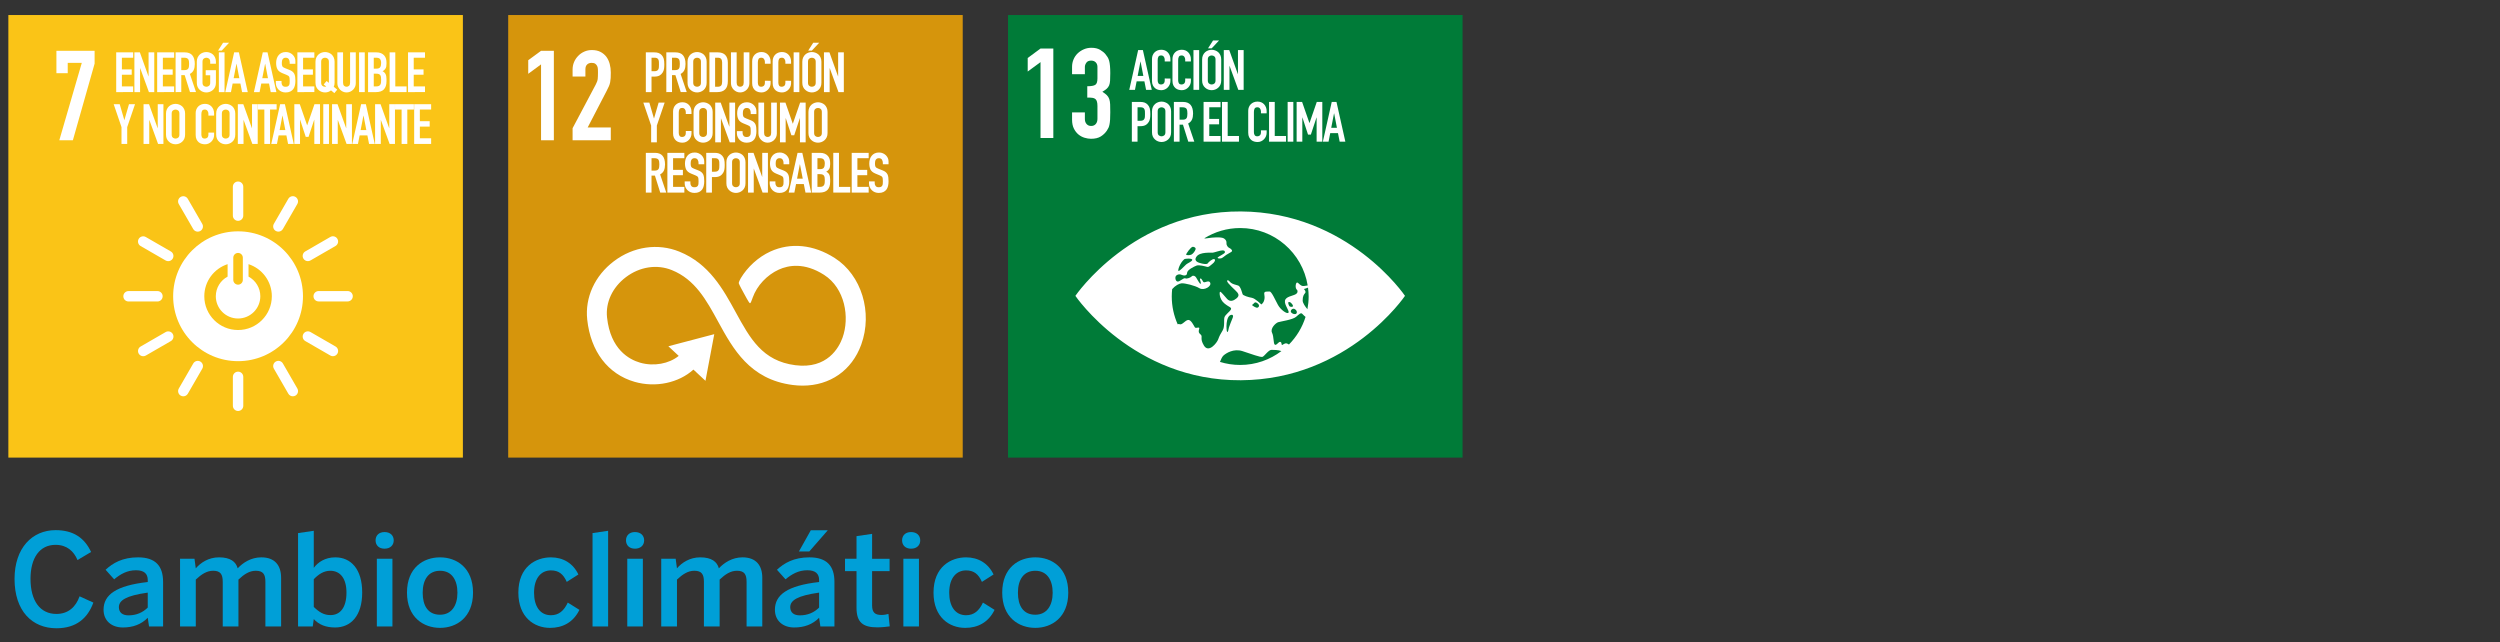 <?xml version="1.0" encoding="utf-8"?>
<!-- Generator: Adobe Illustrator 27.9.3, SVG Export Plug-In . SVG Version: 9.03 Build 53313)  -->
<svg version="1.1" id="Capa_1" xmlns="http://www.w3.org/2000/svg" xmlns:xlink="http://www.w3.org/1999/xlink" x="0px" y="0px"
	 width="358px" height="92px" viewBox="0 0 358 92" enable-background="new 0 0 358 92" xml:space="preserve">
<rect x="0" y="0" width="358" height="92" fill="#333333" stroke="none"/>
<g id="Capa_1_00000156580221293730255440000000287336871546060175_">
	<g>
		<g>
			<path fill="#009FD7" d="M2.082,82.904c0-4.445,2.544-6.987,5.874-6.987c2.56,0,4.151,1.115,5.086,3.127L11.1,80.198
				c-0.53-1.262-1.518-2.177-3.145-2.177c-2.306,0-3.586,1.903-3.586,4.866c0,3.129,1.353,5.03,3.713,5.03
				c1.683,0,2.782-1.006,3.312-2.524l1.974,0.897c-0.804,2.232-2.451,3.677-5.286,3.677C4.588,89.967,2.082,87.478,2.082,82.904z"/>
			<path fill="#009FD7" d="M14.829,87.314c0-2.141,1.792-3.457,6.328-3.969v-0.294c0-0.897-0.53-1.391-1.683-1.391
				c-1.262,0-2.23,0.55-3.127,1.3l-1.226-1.371c1.024-0.952,2.415-1.776,4.647-1.776c2.506,0,3.586,1.244,3.586,3.512v6.386h-2.012
				l-0.185-1.244c-0.933,0.951-2.121,1.389-3.566,1.389C16,89.856,14.829,88.905,14.829,87.314z M21.157,87.002v-2.139
				c-3.127,0.439-4.133,1.115-4.133,2.086c0,0.768,0.53,1.171,1.371,1.171C19.548,88.119,20.463,87.699,21.157,87.002z"/>
			<path fill="#009FD7" d="M25.783,89.711v-9.696h2.068l0.183,1.371c0.695-0.804,1.83-1.574,3.33-1.574
				c1.627,0,2.415,0.623,2.671,1.574c0.73-0.786,1.901-1.574,3.383-1.574c1.976,0,2.836,1.191,2.836,2.927v6.971h-2.25v-6.404
				c0-1.042-0.31-1.574-1.371-1.574c-0.915,0-1.665,0.494-2.488,1.262v6.715h-2.25v-6.404c0-1.042-0.312-1.574-1.371-1.574
				c-0.897,0-1.665,0.494-2.488,1.262v6.715h-2.253V89.711z"/>
			<path fill="#009FD7" d="M44.932,88.649l-0.147,1.062h-2.103V76.338l2.25-0.329v5.304c0.641-0.841,1.647-1.5,3.092-1.5
				c2.213,0,3.842,1.665,3.842,5.032c0,3.365-1.647,5.01-3.877,5.01C46.67,89.856,45.664,89.455,44.932,88.649z M49.615,84.863
				c0-2.012-0.877-3.129-2.324-3.129c-0.933,0-1.683,0.512-2.359,1.208v3.969c0.786,0.768,1.464,1.171,2.397,1.171
				C48.718,88.082,49.615,87.002,49.615,84.863z"/>
			<path fill="#009FD7" d="M53.782,77.38c0-0.677,0.458-1.189,1.282-1.189c0.841,0,1.316,0.512,1.316,1.189
				s-0.474,1.191-1.316,1.191C54.24,78.571,53.782,78.057,53.782,77.38z M53.964,89.711v-9.696h2.232v9.696H53.964z"/>
			<path fill="#009FD7" d="M58.28,84.863c0-3.568,2.359-5.05,4.737-5.05c2.359,0,4.721,1.482,4.721,5.05
				c0,3.548-2.361,5.048-4.721,5.048S58.28,88.411,58.28,84.863z M65.505,84.881c0-1.792-0.786-3.147-2.488-3.147
				c-1.627,0-2.488,1.226-2.488,3.147c0,1.847,0.75,3.147,2.488,3.147C64.646,88.028,65.505,86.728,65.505,84.881z"/>
			<path fill="#009FD7" d="M74.229,84.863c0-3.715,2.504-5.05,4.663-5.05c1.756,0,3.183,0.861,3.933,2.453l-1.665,1.06
				c-0.492-1.115-1.151-1.645-2.268-1.645c-1.316,0-2.415,0.988-2.415,3.201c0,1.939,0.861,3.219,2.415,3.219
				c1.135,0,1.867-0.639,2.415-1.81l1.665,1.042c-0.877,1.794-2.397,2.58-4.207,2.58C76.515,89.911,74.229,88.411,74.229,84.863z"/>
			<path fill="#009FD7" d="M84.851,89.711V76.338l2.232-0.329v13.702H84.851z"/>
			<path fill="#009FD7" d="M89.643,77.38c0-0.677,0.458-1.189,1.282-1.189c0.841,0,1.316,0.512,1.316,1.189
				s-0.474,1.191-1.316,1.191C90.101,78.571,89.643,78.057,89.643,77.38z M89.826,89.711v-9.696h2.232v9.696H89.826z"/>
			<path fill="#009FD7" d="M94.689,89.711v-9.696h2.068l0.183,1.371c0.695-0.804,1.83-1.574,3.33-1.574
				c1.627,0,2.415,0.623,2.671,1.574c0.732-0.786,1.903-1.574,3.383-1.574c1.976,0,2.836,1.191,2.836,2.927v6.971h-2.25v-6.404
				c0-1.042-0.312-1.574-1.371-1.574c-0.915,0-1.665,0.494-2.488,1.262v6.715h-2.25v-6.404c0-1.042-0.312-1.574-1.371-1.574
				c-0.897,0-1.665,0.494-2.488,1.262v6.715h-2.253V89.711z"/>
			<path fill="#009FD7" d="M110.967,87.314c0-2.141,1.792-3.457,6.328-3.969v-0.294c0-0.897-0.53-1.391-1.683-1.391
				c-1.262,0-2.23,0.55-3.127,1.3l-1.226-1.371c1.024-0.952,2.415-1.776,4.647-1.776c2.506,0,3.586,1.244,3.586,3.512v6.386h-2.012
				l-0.185-1.244c-0.933,0.951-2.121,1.389-3.566,1.389C112.138,89.856,110.967,88.905,110.967,87.314z M117.295,87.002v-2.139
				c-3.127,0.439-4.133,1.115-4.133,2.086c0,0.768,0.53,1.171,1.371,1.171C115.686,88.119,116.601,87.699,117.295,87.002z
				 M116.106,75.935h2.433l-2.651,3.036h-1.482L116.106,75.935z"/>
			<path fill="#009FD7" d="M122.653,87.04v-5.251h-1.647v-1.774h1.647v-3.238l2.232-0.329v3.568h2.504v1.774h-2.504v4.903
				c0,1.042,0.439,1.371,1.353,1.371c0.365,0,0.712-0.073,0.988-0.147l0.183,1.776c-0.276,0.054-1.171,0.145-1.774,0.145
				C123.585,89.838,122.653,89.143,122.653,87.04z"/>
			<path fill="#009FD7" d="M129.179,77.38c0-0.677,0.458-1.189,1.282-1.189c0.841,0,1.316,0.512,1.316,1.189
				s-0.474,1.191-1.316,1.191C129.638,78.571,129.179,78.057,129.179,77.38z M129.362,89.711v-9.696h2.232v9.696H129.362z"/>
			<path fill="#009FD7" d="M133.68,84.863c0-3.715,2.504-5.05,4.663-5.05c1.756,0,3.183,0.861,3.933,2.453l-1.665,1.06
				c-0.492-1.115-1.151-1.645-2.268-1.645c-1.316,0-2.415,0.988-2.415,3.201c0,1.939,0.861,3.219,2.415,3.219
				c1.135,0,1.867-0.639,2.415-1.81l1.665,1.042c-0.877,1.794-2.397,2.58-4.207,2.58C135.966,89.911,133.68,88.411,133.68,84.863z"
				/>
			<path fill="#009FD7" d="M143.518,84.863c0-3.568,2.359-5.05,4.737-5.05c2.359,0,4.721,1.482,4.721,5.05
				c0,3.548-2.361,5.048-4.721,5.048C145.896,89.911,143.518,88.411,143.518,84.863z M150.743,84.881
				c0-1.792-0.786-3.147-2.488-3.147c-1.627,0-2.488,1.226-2.488,3.147c0,1.847,0.75,3.147,2.488,3.147
				C149.884,88.028,150.743,86.728,150.743,84.881z"/>
		</g>
		<g>
			<g>
				<rect x="1.197" y="2.152" fill="#FAC417" width="65.088" height="63.376"/>
				<g>
					<path fill="#FFFFFF" d="M34.091,31.624c-0.412,0-0.746-0.334-0.746-0.746v-4.14c0-0.412,0.334-0.746,0.746-0.746
						s0.745,0.334,0.745,0.746v4.14C34.836,31.29,34.502,31.624,34.091,31.624z"/>
					<path fill="#FFFFFF" d="M39.862,33.171c-0.127,0-0.255-0.032-0.372-0.1c-0.357-0.206-0.479-0.662-0.273-1.018l2.07-3.586
						c0.206-0.357,0.662-0.478,1.018-0.273c0.357,0.206,0.479,0.662,0.273,1.018l-2.07,3.585
						C40.37,33.037,40.119,33.171,39.862,33.171z"/>
					<path fill="#FFFFFF" d="M44.088,37.396c-0.258,0-0.508-0.134-0.646-0.373c-0.206-0.356-0.084-0.812,0.273-1.018l3.585-2.07
						c0.357-0.207,0.813-0.084,1.018,0.273c0.206,0.356,0.084,0.812-0.273,1.018l-3.585,2.07
						C44.343,37.364,44.215,37.396,44.088,37.396z"/>
					<path fill="#FFFFFF" d="M49.775,43.167h-4.14c-0.412,0-0.745-0.334-0.745-0.745s0.334-0.745,0.745-0.745h4.14
						c0.412,0,0.746,0.334,0.746,0.745S50.187,43.167,49.775,43.167z"/>
					<path fill="#FFFFFF" d="M47.674,51.009c-0.127,0-0.255-0.032-0.372-0.1l-3.585-2.07c-0.357-0.206-0.479-0.662-0.273-1.019
						c0.206-0.356,0.662-0.479,1.018-0.273l3.585,2.07c0.357,0.206,0.479,0.662,0.273,1.019
						C48.182,50.876,47.931,51.009,47.674,51.009z"/>
					<path fill="#FFFFFF" d="M41.935,56.751c-0.258,0-0.508-0.133-0.646-0.372l-2.07-3.585c-0.206-0.357-0.084-0.813,0.273-1.019
						c0.358-0.205,0.813-0.084,1.018,0.273l2.07,3.585c0.206,0.357,0.084,0.813-0.273,1.019
						C42.19,56.718,42.061,56.751,41.935,56.751z"/>
					<path fill="#FFFFFF" d="M34.093,58.853c-0.412,0-0.745-0.333-0.745-0.746l-0.001-4.14c0-0.412,0.334-0.746,0.746-0.746
						s0.745,0.333,0.745,0.746l0.001,4.14C34.839,58.519,34.505,58.853,34.093,58.853z"/>
					<path fill="#FFFFFF" d="M26.25,56.753c-0.126,0-0.255-0.032-0.372-0.1c-0.357-0.206-0.479-0.662-0.273-1.018l2.07-3.585
						c0.206-0.356,0.662-0.48,1.018-0.273c0.357,0.206,0.479,0.662,0.273,1.018l-2.069,3.585
						C26.759,56.619,26.508,56.753,26.25,56.753z"/>
					<path fill="#FFFFFF" d="M20.51,51.013c-0.258,0-0.508-0.133-0.646-0.372c-0.206-0.357-0.084-0.813,0.273-1.019l3.585-2.07
						c0.357-0.205,0.813-0.084,1.018,0.273c0.206,0.357,0.084,0.813-0.273,1.019l-3.585,2.07
						C20.765,50.981,20.637,51.013,20.51,51.013z"/>
					<path fill="#FFFFFF" d="M18.406,43.173c-0.412,0-0.745-0.333-0.745-0.746c0-0.411,0.334-0.745,0.745-0.745l4.14-0.001
						c0.412,0,0.746,0.333,0.746,0.746c0,0.411-0.334,0.746-0.746,0.746H18.406z"/>
					<path fill="#FFFFFF" d="M24.09,37.4c-0.126,0-0.255-0.032-0.372-0.1l-3.585-2.069c-0.357-0.206-0.479-0.662-0.273-1.018
						c0.206-0.356,0.662-0.479,1.018-0.273l3.585,2.069c0.357,0.206,0.479,0.662,0.273,1.018C24.599,37.266,24.348,37.4,24.09,37.4z
						"/>
					<path fill="#FFFFFF" d="M28.316,33.173c-0.258,0-0.508-0.133-0.646-0.372l-2.07-3.585c-0.206-0.357-0.084-0.812,0.273-1.018
						c0.356-0.206,0.812-0.084,1.018,0.273l2.07,3.585c0.206,0.357,0.084,0.813-0.273,1.019
						C28.57,33.141,28.442,33.173,28.316,33.173z"/>
					<path fill="#FFFFFF" d="M34.091,33.127c-5.134,0-9.296,4.162-9.296,9.296s4.162,9.296,9.296,9.296s9.296-4.162,9.296-9.296
						S39.225,33.127,34.091,33.127z M33.406,36.904c0-0.378,0.306-0.684,0.684-0.684s0.684,0.306,0.684,0.684v3.176
						c0,0.378-0.306,0.684-0.684,0.684s-0.684-0.306-0.684-0.684V36.904z M34.091,47.259c-2.671,0-4.836-2.165-4.836-4.835
						c0-2.147,1.4-3.965,3.337-4.596v1.783c-1.005,0.537-1.688,1.595-1.688,2.813c0,1.76,1.427,3.187,3.187,3.187
						s3.187-1.428,3.187-3.187c0-1.218-0.684-2.276-1.688-2.813v-1.783c1.936,0.631,3.337,2.449,3.337,4.596
						C38.926,45.093,36.761,47.259,34.091,47.259z"/>
				</g>
				<g>
					<path fill="#FFFFFF" d="M8.492,20.087l3.221-11.085H9.698v1.476h-1.62V7.274h5.47V9.11l-3.113,10.977H8.492z"/>
				</g>
				<g>
					<path fill="#FFFFFF" d="M16.64,13.189V7.498h2.43v0.767h-1.615v1.671h1.407v0.768h-1.407v1.67h1.615v0.815H16.64z"/>
					<path fill="#FFFFFF" d="M19.245,13.189V7.498h0.784l1.231,3.429h0.016V7.498h0.815v5.691h-0.767l-1.247-3.421h-0.016v3.421
						C20.061,13.189,19.245,13.189,19.245,13.189z"/>
					<path fill="#FFFFFF" d="M22.507,13.189V7.498h2.43v0.767h-1.615v1.671h1.407v0.768h-1.407v1.67h1.615v0.815H22.507z"/>
					<path fill="#FFFFFF" d="M25.145,13.189V7.498h1.311c0.959,0,1.438,0.557,1.438,1.67c0,0.336-0.052,0.621-0.156,0.855
						s-0.287,0.424-0.547,0.567l0.879,2.598h-0.863l-0.76-2.43H25.96v2.43L25.145,13.189L25.145,13.189z M25.96,8.265v1.775h0.463
						c0.144,0,0.258-0.02,0.344-0.06s0.152-0.097,0.2-0.172c0.043-0.075,0.072-0.167,0.088-0.276
						c0.016-0.109,0.024-0.236,0.024-0.379c0-0.144-0.008-0.271-0.024-0.38s-0.048-0.204-0.096-0.284
						c-0.101-0.149-0.293-0.224-0.576-0.224C26.383,8.265,25.96,8.265,25.96,8.265z"/>
					<path fill="#FFFFFF" d="M28.183,8.841c0-0.229,0.04-0.432,0.12-0.607s0.187-0.322,0.32-0.44
						c0.128-0.112,0.273-0.197,0.436-0.255s0.327-0.088,0.492-0.088s0.329,0.029,0.492,0.088s0.311,0.144,0.443,0.255
						c0.128,0.118,0.232,0.264,0.312,0.44s0.12,0.378,0.12,0.607v0.288h-0.815V8.841c0-0.197-0.055-0.342-0.164-0.436
						s-0.239-0.14-0.388-0.14s-0.278,0.047-0.388,0.14s-0.164,0.238-0.164,0.436v3.006c0,0.197,0.055,0.342,0.164,0.436
						s0.238,0.14,0.388,0.14c0.149,0,0.278-0.046,0.388-0.14s0.164-0.238,0.164-0.436v-1.071h-0.647v-0.719h1.463v1.791
						c0,0.24-0.04,0.445-0.12,0.615c-0.08,0.171-0.184,0.312-0.312,0.424c-0.133,0.117-0.281,0.205-0.443,0.264
						s-0.327,0.088-0.492,0.088s-0.329-0.029-0.492-0.088s-0.308-0.146-0.436-0.264c-0.133-0.112-0.24-0.253-0.32-0.424
						c-0.08-0.17-0.12-0.375-0.12-0.615L28.183,8.841L28.183,8.841z"/>
					<path fill="#FFFFFF" d="M31.228,7.242l0.719-1.127h0.863l-1.055,1.127H31.228z M31.34,13.189V7.498h0.815v5.691H31.34z"/>
					<path fill="#FFFFFF" d="M32.259,13.189l1.271-5.691h0.679l1.271,5.691h-0.815l-0.24-1.223h-1.111l-0.24,1.223
						C33.074,13.189,32.259,13.189,32.259,13.189z M34.273,11.199l-0.399-2.062h-0.016l-0.4,2.062H34.273z"/>
					<path fill="#FFFFFF" d="M36.36,13.189l1.271-5.691h0.679l1.271,5.691h-0.815l-0.24-1.223h-1.111l-0.24,1.223
						C37.175,13.189,36.36,13.189,36.36,13.189z M38.374,11.199l-0.399-2.062h-0.016l-0.4,2.062H38.374z"/>
					<path fill="#FFFFFF" d="M42.299,9.137h-0.815V8.953c0-0.187-0.044-0.348-0.132-0.483s-0.236-0.204-0.443-0.204
						c-0.112,0-0.203,0.021-0.272,0.064s-0.125,0.096-0.168,0.16c-0.042,0.069-0.072,0.148-0.088,0.236s-0.024,0.18-0.024,0.276
						c0,0.112,0.004,0.205,0.012,0.28c0.008,0.074,0.028,0.141,0.06,0.2s0.079,0.109,0.14,0.152
						c0.061,0.042,0.145,0.085,0.252,0.128l0.624,0.248c0.181,0.069,0.328,0.151,0.439,0.244s0.2,0.201,0.264,0.324
						c0.059,0.128,0.099,0.273,0.12,0.436S42.3,11.362,42.3,11.57c0,0.24-0.024,0.462-0.072,0.667s-0.125,0.379-0.232,0.523
						c-0.112,0.149-0.258,0.267-0.439,0.352s-0.402,0.128-0.664,0.128c-0.197,0-0.381-0.035-0.552-0.104
						c-0.17-0.069-0.317-0.165-0.439-0.288s-0.22-0.265-0.292-0.428s-0.108-0.34-0.108-0.531v-0.304h0.815v0.256
						c0,0.149,0.044,0.284,0.132,0.404s0.236,0.18,0.444,0.18c0.139,0,0.247-0.02,0.324-0.06s0.137-0.097,0.18-0.172
						s0.068-0.164,0.076-0.268s0.012-0.22,0.012-0.348c0-0.149-0.005-0.272-0.016-0.368c-0.011-0.096-0.032-0.173-0.064-0.232
						c-0.038-0.059-0.087-0.106-0.148-0.144c-0.062-0.038-0.143-0.078-0.244-0.12l-0.584-0.24c-0.352-0.144-0.587-0.334-0.707-0.572
						c-0.12-0.237-0.18-0.534-0.18-0.891c0-0.213,0.029-0.416,0.088-0.607s0.146-0.357,0.264-0.496
						c0.112-0.139,0.254-0.249,0.427-0.332c0.173-0.083,0.38-0.124,0.62-0.124c0.203,0,0.388,0.037,0.556,0.112
						s0.313,0.173,0.436,0.295c0.245,0.256,0.368,0.549,0.368,0.879v0.4H42.299z"/>
					<path fill="#FFFFFF" d="M42.586,13.189V7.498h2.43v0.767h-1.615v1.671h1.407v0.768h-1.407v1.67h1.615v0.815H42.586z"/>
					<path fill="#FFFFFF" d="M45.177,8.841c0-0.229,0.04-0.432,0.12-0.607s0.187-0.322,0.32-0.44
						c0.128-0.112,0.273-0.197,0.436-0.255s0.327-0.088,0.492-0.088s0.329,0.029,0.492,0.088s0.311,0.144,0.443,0.255
						c0.128,0.118,0.232,0.264,0.312,0.44s0.12,0.378,0.12,0.607v3.006c0,0.224-0.04,0.418-0.12,0.583l0.503,0.408l-0.416,0.496
						L47.4,12.942c-0.245,0.197-0.53,0.296-0.855,0.296c-0.165,0-0.329-0.029-0.492-0.088s-0.308-0.146-0.436-0.264
						c-0.133-0.112-0.24-0.253-0.32-0.424c-0.08-0.17-0.12-0.375-0.12-0.615V8.841z M45.992,11.847c0,0.197,0.055,0.342,0.164,0.436
						s0.238,0.14,0.388,0.14c0.075,0,0.133-0.01,0.176-0.032l-0.368-0.296l0.416-0.496l0.328,0.264v-0.016V8.841
						c0-0.197-0.055-0.342-0.164-0.436s-0.239-0.14-0.388-0.14c-0.149,0-0.278,0.047-0.388,0.14s-0.164,0.238-0.164,0.436
						C45.992,8.841,45.992,11.847,45.992,11.847z"/>
					<path fill="#FFFFFF" d="M50.948,7.498v4.413c0,0.187-0.033,0.358-0.1,0.516c-0.067,0.157-0.162,0.297-0.284,0.419
						s-0.264,0.219-0.423,0.288c-0.16,0.069-0.331,0.104-0.512,0.104s-0.351-0.035-0.508-0.104
						c-0.157-0.069-0.297-0.165-0.419-0.288s-0.219-0.262-0.288-0.419c-0.069-0.157-0.104-0.329-0.104-0.516V7.498h0.815v4.333
						c0,0.203,0.048,0.352,0.144,0.448s0.216,0.144,0.36,0.144s0.264-0.048,0.36-0.144s0.144-0.245,0.144-0.448V7.498H50.948z"/>
					<path fill="#FFFFFF" d="M51.419,13.189V7.498h0.815v5.691H51.419z"/>
					<path fill="#FFFFFF" d="M52.707,13.189V7.498h1.191c0.261,0,0.484,0.04,0.667,0.12c0.184,0.08,0.334,0.187,0.452,0.32
						c0.118,0.133,0.201,0.287,0.252,0.46c0.05,0.173,0.076,0.353,0.076,0.54v0.208c0,0.155-0.012,0.285-0.036,0.392
						s-0.06,0.2-0.108,0.28c-0.091,0.149-0.229,0.277-0.416,0.384c0.192,0.091,0.333,0.224,0.424,0.4
						c0.09,0.176,0.136,0.416,0.136,0.719v0.32c0,0.501-0.121,0.885-0.364,1.151c-0.242,0.267-0.63,0.4-1.163,0.4h-1.111V13.189z
						 M53.522,8.265v1.567h0.368c0.271,0,0.454-0.068,0.547-0.204c0.093-0.136,0.14-0.334,0.14-0.596
						c0-0.256-0.052-0.448-0.156-0.576s-0.292-0.192-0.563-0.192h-0.336V8.265z M53.522,10.552v1.822h0.352
						c0.165,0,0.294-0.024,0.388-0.072s0.164-0.115,0.212-0.2s0.077-0.187,0.088-0.304s0.016-0.245,0.016-0.383
						c0-0.144-0.008-0.269-0.024-0.376c-0.016-0.106-0.048-0.197-0.096-0.271c-0.053-0.075-0.125-0.129-0.216-0.164
						s-0.21-0.052-0.36-0.052C53.882,10.552,53.522,10.552,53.522,10.552z"/>
					<path fill="#FFFFFF" d="M55.792,13.189V7.498h0.815v4.876h1.615v0.815H55.792z"/>
					<path fill="#FFFFFF" d="M58.43,13.189V7.498h2.43v0.767h-1.615v1.671h1.407v0.768h-1.407v1.67h1.615v0.815H58.43z"/>
					<path fill="#FFFFFF" d="M17.399,20.612v-2.406l-1.119-3.285h0.863l0.656,2.262h0.016l0.656-2.262h0.863l-1.119,3.285v2.406
						H17.399z"/>
					<path fill="#FFFFFF" d="M20.556,20.612v-5.691h0.784l1.231,3.429h0.016v-3.429h0.815v5.691h-0.767l-1.247-3.421h-0.016v3.421
						H20.556z"/>
					<path fill="#FFFFFF" d="M23.77,16.264c0-0.229,0.04-0.432,0.12-0.607s0.187-0.322,0.32-0.44
						c0.128-0.112,0.273-0.197,0.436-0.255s0.327-0.088,0.492-0.088s0.329,0.029,0.492,0.088s0.311,0.144,0.443,0.255
						c0.128,0.118,0.232,0.264,0.312,0.44s0.12,0.378,0.12,0.607v3.006c0,0.24-0.04,0.445-0.12,0.615
						c-0.08,0.171-0.184,0.312-0.312,0.424c-0.133,0.117-0.281,0.205-0.443,0.264s-0.327,0.088-0.492,0.088
						s-0.329-0.029-0.492-0.088s-0.308-0.146-0.436-0.264c-0.133-0.112-0.24-0.253-0.32-0.424c-0.08-0.17-0.12-0.375-0.12-0.615
						V16.264z M24.585,19.27c0,0.197,0.055,0.342,0.164,0.436s0.238,0.14,0.388,0.14c0.149,0,0.278-0.046,0.388-0.14
						s0.164-0.238,0.164-0.436v-3.006c0-0.197-0.055-0.342-0.164-0.436s-0.239-0.14-0.388-0.14s-0.278,0.047-0.388,0.14
						s-0.164,0.238-0.164,0.436V19.27z"/>
					<path fill="#FFFFFF" d="M30.66,18.99v0.352c0,0.176-0.033,0.342-0.1,0.5c-0.066,0.157-0.158,0.297-0.275,0.42
						c-0.118,0.123-0.255,0.22-0.412,0.292c-0.158,0.072-0.327,0.108-0.508,0.108c-0.155,0-0.312-0.021-0.472-0.064
						s-0.304-0.117-0.432-0.224s-0.233-0.244-0.316-0.412s-0.124-0.382-0.124-0.644v-3.134c0-0.187,0.032-0.359,0.096-0.52
						c0.064-0.16,0.154-0.298,0.272-0.416c0.117-0.117,0.257-0.209,0.419-0.276c0.163-0.066,0.342-0.1,0.54-0.1
						c0.384,0,0.695,0.125,0.936,0.375c0.117,0.123,0.209,0.268,0.275,0.436c0.067,0.168,0.1,0.351,0.1,0.548v0.319h-0.815v-0.27
						c0-0.16-0.045-0.298-0.136-0.416c-0.091-0.117-0.213-0.176-0.368-0.176c-0.203,0-0.337,0.063-0.404,0.188
						c-0.067,0.125-0.1,0.284-0.1,0.476v2.91c0,0.166,0.036,0.304,0.108,0.416s0.201,0.167,0.388,0.167
						c0.053,0,0.111-0.009,0.172-0.028c0.062-0.019,0.119-0.049,0.172-0.092c0.048-0.042,0.088-0.101,0.12-0.176
						c0.032-0.075,0.048-0.168,0.048-0.28v-0.28L30.66,18.99L30.66,18.99z"/>
					<path fill="#FFFFFF" d="M30.956,16.264c0-0.229,0.04-0.432,0.12-0.607s0.187-0.322,0.32-0.44
						c0.128-0.112,0.273-0.197,0.436-0.255s0.327-0.088,0.492-0.088s0.329,0.029,0.492,0.088s0.311,0.144,0.443,0.255
						c0.128,0.118,0.232,0.264,0.312,0.44s0.12,0.378,0.12,0.607v3.006c0,0.24-0.04,0.445-0.12,0.615
						c-0.08,0.171-0.184,0.312-0.312,0.424c-0.133,0.117-0.281,0.205-0.443,0.264s-0.327,0.088-0.492,0.088
						s-0.329-0.029-0.492-0.088s-0.308-0.146-0.436-0.264c-0.133-0.112-0.24-0.253-0.32-0.424c-0.08-0.17-0.12-0.375-0.12-0.615
						V16.264z M31.771,19.27c0,0.197,0.055,0.342,0.164,0.436s0.238,0.14,0.388,0.14c0.149,0,0.278-0.046,0.388-0.14
						s0.164-0.238,0.164-0.436v-3.006c0-0.197-0.055-0.342-0.164-0.436s-0.239-0.14-0.388-0.14c-0.149,0-0.278,0.047-0.388,0.14
						s-0.164,0.238-0.164,0.436C31.771,16.264,31.771,19.27,31.771,19.27z"/>
					<path fill="#FFFFFF" d="M34.057,20.612v-5.691h0.784l1.231,3.429h0.016v-3.429h0.815v5.691h-0.767l-1.247-3.421h-0.016v3.421
						H34.057z"/>
					<path fill="#FFFFFF" d="M37.854,20.612v-4.924h-0.943v-0.767h2.702v0.767H38.67v4.924H37.854z"/>
					<path fill="#FFFFFF" d="M38.846,20.612l1.271-5.691h0.679l1.271,5.691h-0.815l-0.24-1.223h-1.111l-0.24,1.223H38.846z
						 M40.86,18.622l-0.4-2.062h-0.016l-0.4,2.062H40.86z"/>
					<path fill="#FFFFFF" d="M42.147,20.612v-5.691h0.783l1.047,3.014h0.016l1.039-3.014h0.792v5.691h-0.815v-3.461h-0.016
						l-0.808,2.446h-0.407l-0.8-2.446h-0.016v3.461C42.962,20.612,42.147,20.612,42.147,20.612z"/>
					<path fill="#FFFFFF" d="M46.295,20.612v-5.691h0.815v5.691H46.295z"/>
					<path fill="#FFFFFF" d="M47.55,20.612v-5.691h0.784l1.231,3.429h0.016v-3.429h0.815v5.691h-0.767l-1.247-3.421h-0.016v3.421
						H47.55z"/>
					<path fill="#FFFFFF" d="M50.444,20.612l1.271-5.691h0.679l1.271,5.691H52.85l-0.24-1.223H51.5l-0.24,1.223H50.444z
						 M52.458,18.622l-0.399-2.062h-0.016l-0.4,2.062H52.458z"/>
					<path fill="#FFFFFF" d="M53.713,20.612v-5.691h0.784l1.231,3.429h0.016v-3.429h0.815v5.691h-0.767l-1.247-3.421h-0.016v3.421
						H53.713z"/>
					<path fill="#FFFFFF" d="M57.51,20.612v-4.924h-0.943v-0.767h2.702v0.767h-0.943v4.924H57.51z"/>
					<path fill="#FFFFFF" d="M59.309,20.612v-5.691h2.43v0.767h-1.615v1.671h1.407v0.768h-1.407v1.67h1.615v0.815H59.309z"/>
				</g>
			</g>
			<g>
				<rect x="72.774" y="2.152" fill="#D6950C" width="65.088" height="63.376"/>
				<path fill="#FFFFFF" d="M119.536,36.95c-3.033-1.938-6.308-2.267-9.225-0.929c-1.751,0.804-3.259,2.21-4.227,3.809
					c-0.112,0.201-0.318,0.594-0.293,0.728c0.033,0.182,0.657,1.303,0.657,1.303l0.002,0.007c0.231,0.374,0.802,1.564,0.955,1.554
					c0.084-0.006,0.192-0.272,0.273-0.511c0.029-0.104,0.046-0.117,0.081-0.22c0.01-0.034,0.016-0.058,0.016-0.058h0.004
					c0.622-1.759,2.076-3.261,3.723-4.016c1.417-0.651,3.695-1.051,6.498,0.739c3.005,1.92,3.705,6.092,2.644,9.016
					c-0.499,1.377-2.157,4.514-6.756,3.926c-4.717-0.605-6.49-3.848-8.544-7.603c-1.777-3.251-3.792-6.935-8.068-8.664
					c-3.076-1.244-6.577-0.73-9.364,1.375c-2.734,2.064-4.164,5.19-3.823,8.361c0.489,4.557,2.959,7.804,6.775,8.909
					c3.026,0.874,6.328,0.153,8.433-1.75l1.724,1.606l1.26-6.679l-6.573,1.73l1.483,1.381c-1.388,1.125-3.561,1.539-5.532,0.97
					c-1.556-0.451-4.239-1.89-4.731-6.471c-0.232-2.164,0.779-4.324,2.705-5.778c1.978-1.494,4.436-1.871,6.574-1.007
					c3.33,1.347,4.934,4.281,6.632,7.387c2.121,3.879,4.525,8.276,10.685,9.065c0.481,0.062,0.952,0.092,1.414,0.092
					c3.897,0,7.044-2.165,8.39-5.875C125.001,44.73,123.371,39.4,119.536,36.95z"/>
				<g>
					<path fill="#FFFFFF" d="M77.478,20.087V9.218l-1.835,1.35V8.624l1.835-1.35h1.835v12.812L77.478,20.087L77.478,20.087z"/>
					<path fill="#FFFFFF" d="M81.995,20.087v-1.728l3.311-6.244c0.168-0.312,0.264-0.585,0.288-0.819s0.036-0.524,0.036-0.873
						c0-0.156-0.003-0.321-0.009-0.495c-0.006-0.174-0.039-0.327-0.099-0.458c-0.06-0.132-0.15-0.243-0.27-0.333
						c-0.12-0.09-0.294-0.135-0.521-0.135c-0.276,0-0.495,0.078-0.657,0.234C83.911,9.392,83.83,9.62,83.83,9.92v1.043h-1.835V9.956
						c0-0.384,0.072-0.744,0.216-1.08c0.144-0.335,0.342-0.629,0.594-0.881c0.24-0.252,0.528-0.453,0.864-0.603
						s0.696-0.225,1.08-0.225c0.479,0,0.891,0.087,1.232,0.261s0.627,0.411,0.855,0.71c0.216,0.3,0.375,0.642,0.477,1.026
						s0.153,0.792,0.153,1.224c0,0.312-0.006,0.573-0.018,0.783s-0.036,0.411-0.072,0.603s-0.096,0.384-0.18,0.576
						s-0.198,0.426-0.342,0.702l-2.699,5.201h3.311v1.835h-5.471V20.087z"/>
				</g>
				<g>
					<g>
						<path fill="#FFFFFF" d="M92.483,13.189V7.498h1.223c0.224,0,0.421,0.029,0.591,0.088s0.325,0.163,0.464,0.312
							c0.138,0.149,0.234,0.324,0.288,0.524c0.053,0.2,0.08,0.47,0.08,0.811c0,0.256-0.015,0.472-0.044,0.647
							c-0.029,0.176-0.092,0.341-0.188,0.496c-0.112,0.187-0.261,0.332-0.448,0.436s-0.432,0.156-0.735,0.156h-0.416v2.222h-0.815
							V13.189z M93.299,8.265V10.2h0.392c0.165,0,0.293-0.024,0.384-0.072c0.09-0.048,0.157-0.115,0.2-0.2
							c0.042-0.08,0.068-0.179,0.076-0.296c0.008-0.117,0.012-0.248,0.012-0.392c0-0.133-0.003-0.26-0.008-0.38
							c-0.005-0.12-0.029-0.225-0.072-0.316c-0.042-0.09-0.106-0.16-0.192-0.208c-0.085-0.048-0.208-0.072-0.368-0.072h-0.424V8.265
							z"/>
						<path fill="#FFFFFF" d="M95.417,13.189V7.498h1.311c0.959,0,1.438,0.557,1.438,1.67c0,0.336-0.052,0.621-0.156,0.855
							s-0.287,0.424-0.547,0.567l0.879,2.598h-0.863l-0.76-2.43h-0.487v2.43L95.417,13.189L95.417,13.189z M96.232,8.265v1.775
							h0.463c0.144,0,0.258-0.02,0.344-0.06s0.152-0.097,0.2-0.172c0.043-0.075,0.072-0.167,0.088-0.276s0.024-0.236,0.024-0.379
							c0-0.144-0.008-0.271-0.024-0.38s-0.048-0.204-0.096-0.284c-0.101-0.149-0.293-0.224-0.576-0.224
							C96.655,8.265,96.232,8.265,96.232,8.265z"/>
						<path fill="#FFFFFF" d="M98.455,8.841c0-0.229,0.04-0.432,0.12-0.607s0.187-0.322,0.32-0.44
							c0.128-0.112,0.273-0.197,0.436-0.255s0.327-0.088,0.492-0.088s0.329,0.029,0.492,0.088s0.311,0.144,0.443,0.255
							c0.128,0.118,0.232,0.264,0.312,0.44s0.12,0.378,0.12,0.607v3.006c0,0.24-0.04,0.445-0.12,0.615
							c-0.08,0.171-0.184,0.312-0.312,0.424c-0.133,0.117-0.281,0.205-0.443,0.264s-0.327,0.088-0.492,0.088
							s-0.329-0.029-0.492-0.088s-0.308-0.146-0.436-0.264c-0.133-0.112-0.24-0.253-0.32-0.424c-0.08-0.17-0.12-0.375-0.12-0.615
							V8.841z M99.27,11.847c0,0.197,0.055,0.342,0.164,0.436s0.238,0.14,0.388,0.14c0.149,0,0.278-0.046,0.388-0.14
							s0.164-0.238,0.164-0.436V8.841c0-0.197-0.055-0.342-0.164-0.436s-0.239-0.14-0.388-0.14s-0.278,0.047-0.388,0.14
							S99.27,8.644,99.27,8.841V11.847z"/>
						<path fill="#FFFFFF" d="M101.588,13.189V7.498h1.207c0.469,0,0.825,0.128,1.067,0.384c0.243,0.255,0.364,0.618,0.364,1.087
							v2.662c0,0.533-0.129,0.926-0.388,1.179c-0.258,0.253-0.63,0.38-1.115,0.38L101.588,13.189L101.588,13.189z M102.403,8.265
							v4.157h0.375c0.229,0,0.392-0.057,0.488-0.172c0.096-0.114,0.144-0.294,0.144-0.54V8.969c0-0.224-0.045-0.397-0.136-0.52
							s-0.256-0.184-0.496-0.184C102.778,8.265,102.403,8.265,102.403,8.265z"/>
						<path fill="#FFFFFF" d="M107.312,7.498v4.413c0,0.187-0.033,0.358-0.1,0.516c-0.067,0.157-0.162,0.297-0.284,0.419
							s-0.264,0.219-0.423,0.288c-0.16,0.069-0.331,0.104-0.512,0.104s-0.351-0.035-0.508-0.104
							c-0.157-0.069-0.297-0.165-0.419-0.288s-0.219-0.262-0.288-0.419s-0.104-0.329-0.104-0.516V7.498h0.815v4.333
							c0,0.203,0.048,0.352,0.144,0.448s0.216,0.144,0.36,0.144s0.264-0.048,0.36-0.144s0.144-0.245,0.144-0.448V7.498H107.312z"/>
						<path fill="#FFFFFF" d="M110.349,11.567v0.352c0,0.176-0.033,0.342-0.1,0.5c-0.066,0.157-0.158,0.297-0.275,0.42
							c-0.118,0.123-0.255,0.22-0.412,0.292c-0.158,0.072-0.327,0.108-0.508,0.108c-0.155,0-0.312-0.021-0.472-0.064
							s-0.304-0.117-0.432-0.224s-0.233-0.244-0.316-0.412s-0.124-0.382-0.124-0.644V8.761c0-0.187,0.032-0.359,0.096-0.52
							c0.064-0.16,0.154-0.298,0.272-0.416c0.117-0.117,0.257-0.209,0.419-0.276c0.163-0.066,0.342-0.1,0.54-0.1
							c0.384,0,0.695,0.125,0.936,0.375c0.117,0.123,0.209,0.268,0.275,0.436c0.067,0.168,0.1,0.351,0.1,0.548v0.319h-0.815v-0.27
							c0-0.16-0.045-0.298-0.136-0.416c-0.091-0.117-0.213-0.176-0.368-0.176c-0.203,0-0.337,0.063-0.404,0.188
							s-0.1,0.284-0.1,0.476v2.91c0,0.166,0.036,0.304,0.108,0.416s0.201,0.167,0.388,0.167c0.053,0,0.111-0.009,0.172-0.028
							c0.062-0.019,0.119-0.049,0.172-0.092c0.048-0.042,0.088-0.101,0.12-0.176c0.032-0.075,0.048-0.168,0.048-0.28v-0.28
							L110.349,11.567L110.349,11.567z"/>
						<path fill="#FFFFFF" d="M113.283,11.567v0.352c0,0.176-0.033,0.342-0.1,0.5c-0.066,0.157-0.158,0.297-0.275,0.42
							c-0.118,0.123-0.255,0.22-0.412,0.292c-0.158,0.072-0.327,0.108-0.508,0.108c-0.155,0-0.312-0.021-0.472-0.064
							s-0.304-0.117-0.432-0.224s-0.233-0.244-0.316-0.412s-0.124-0.382-0.124-0.644V8.761c0-0.187,0.032-0.359,0.096-0.52
							c0.064-0.16,0.154-0.298,0.272-0.416c0.117-0.117,0.257-0.209,0.419-0.276c0.163-0.066,0.342-0.1,0.54-0.1
							c0.384,0,0.695,0.125,0.936,0.375c0.117,0.123,0.209,0.268,0.275,0.436c0.067,0.168,0.1,0.351,0.1,0.548v0.319h-0.815v-0.27
							c0-0.16-0.045-0.298-0.136-0.416c-0.091-0.117-0.213-0.176-0.368-0.176c-0.203,0-0.337,0.063-0.404,0.188
							s-0.1,0.284-0.1,0.476v2.91c0,0.166,0.036,0.304,0.108,0.416s0.201,0.167,0.388,0.167c0.053,0,0.111-0.009,0.172-0.028
							c0.062-0.019,0.119-0.049,0.172-0.092c0.048-0.042,0.088-0.101,0.12-0.176c0.032-0.075,0.048-0.168,0.048-0.28v-0.28
							L113.283,11.567L113.283,11.567z"/>
						<path fill="#FFFFFF" d="M113.65,13.189V7.498h0.815v5.691H113.65z"/>
						<path fill="#FFFFFF" d="M114.89,8.841c0-0.229,0.04-0.432,0.12-0.607s0.187-0.322,0.32-0.44
							c0.128-0.112,0.273-0.197,0.436-0.255s0.327-0.088,0.492-0.088s0.329,0.029,0.492,0.088s0.311,0.144,0.443,0.255
							c0.128,0.118,0.232,0.264,0.312,0.44s0.12,0.378,0.12,0.607v3.006c0,0.24-0.04,0.445-0.12,0.615
							c-0.08,0.171-0.184,0.312-0.312,0.424c-0.133,0.117-0.281,0.205-0.443,0.264s-0.327,0.088-0.492,0.088
							s-0.329-0.029-0.492-0.088s-0.308-0.146-0.436-0.264c-0.133-0.112-0.24-0.253-0.32-0.424c-0.08-0.17-0.12-0.375-0.12-0.615
							V8.841z M115.705,11.847c0,0.197,0.055,0.342,0.164,0.436s0.238,0.14,0.388,0.14c0.149,0,0.278-0.046,0.388-0.14
							s0.164-0.238,0.164-0.436V8.841c0-0.197-0.055-0.342-0.164-0.436s-0.239-0.14-0.388-0.14s-0.278,0.047-0.388,0.14
							s-0.164,0.238-0.164,0.436V11.847z M115.737,7.242l0.719-1.127h0.863l-1.055,1.127H115.737z"/>
						<path fill="#FFFFFF" d="M117.991,13.189V7.498h0.784l1.231,3.429h0.016V7.498h0.815v5.691h-0.767l-1.247-3.421h-0.016v3.421
							C118.807,13.189,117.991,13.189,117.991,13.189z"/>
						<path fill="#FFFFFF" d="M93.243,20.384v-2.406l-1.119-3.285h0.863l0.656,2.262h0.016l0.656-2.262h0.863l-1.119,3.285v2.406
							C94.059,20.384,93.243,20.384,93.243,20.384z"/>
						<path fill="#FFFFFF" d="M99.022,18.761v0.352c0,0.176-0.033,0.342-0.1,0.5c-0.066,0.157-0.158,0.297-0.275,0.42
							c-0.118,0.123-0.255,0.22-0.412,0.292c-0.158,0.072-0.327,0.108-0.508,0.108c-0.155,0-0.312-0.021-0.472-0.064
							s-0.304-0.117-0.432-0.224s-0.233-0.244-0.316-0.412s-0.124-0.382-0.124-0.644v-3.134c0-0.187,0.032-0.359,0.096-0.52
							c0.064-0.16,0.154-0.298,0.272-0.416c0.117-0.117,0.257-0.209,0.419-0.276c0.163-0.066,0.342-0.1,0.54-0.1
							c0.384,0,0.695,0.125,0.936,0.375c0.117,0.123,0.209,0.268,0.275,0.436c0.067,0.168,0.1,0.351,0.1,0.548v0.319h-0.815V16.05
							c0-0.16-0.045-0.298-0.136-0.416c-0.091-0.117-0.213-0.176-0.368-0.176c-0.203,0-0.337,0.063-0.404,0.188
							s-0.1,0.284-0.1,0.476v2.91c0,0.166,0.036,0.304,0.108,0.416s0.201,0.167,0.388,0.167c0.053,0,0.111-0.009,0.172-0.028
							c0.062-0.019,0.119-0.049,0.172-0.092c0.048-0.042,0.088-0.101,0.12-0.176c0.032-0.075,0.048-0.168,0.048-0.28v-0.28h0.816
							V18.761z"/>
						<path fill="#FFFFFF" d="M99.318,16.035c0-0.229,0.04-0.432,0.12-0.607s0.187-0.322,0.32-0.44
							c0.128-0.112,0.273-0.197,0.436-0.255s0.327-0.088,0.492-0.088s0.329,0.029,0.492,0.088s0.311,0.144,0.443,0.255
							c0.128,0.118,0.232,0.264,0.312,0.44s0.12,0.378,0.12,0.607v3.006c0,0.24-0.04,0.445-0.12,0.615
							c-0.08,0.171-0.184,0.312-0.312,0.424c-0.133,0.117-0.281,0.205-0.443,0.264s-0.327,0.088-0.492,0.088
							s-0.329-0.029-0.492-0.088s-0.308-0.146-0.436-0.264c-0.133-0.112-0.24-0.253-0.32-0.424c-0.08-0.17-0.12-0.375-0.12-0.615
							V16.035z M100.133,19.041c0,0.197,0.055,0.342,0.164,0.436s0.238,0.14,0.388,0.14c0.149,0,0.278-0.046,0.388-0.14
							s0.164-0.238,0.164-0.436v-3.006c0-0.197-0.055-0.342-0.164-0.436s-0.239-0.14-0.388-0.14s-0.278,0.047-0.388,0.14
							s-0.164,0.238-0.164,0.436V19.041z"/>
						<path fill="#FFFFFF" d="M102.419,20.384v-5.691h0.784l1.231,3.429h0.016v-3.429h0.815v5.691h-0.767l-1.247-3.421h-0.016v3.421
							C103.235,20.384,102.419,20.384,102.419,20.384z"/>
						<path fill="#FFFFFF" d="M108.318,16.331h-0.815v-0.184c0-0.187-0.044-0.348-0.132-0.483s-0.236-0.204-0.443-0.204
							c-0.112,0-0.203,0.021-0.272,0.064s-0.125,0.096-0.168,0.16c-0.042,0.069-0.072,0.148-0.088,0.236s-0.024,0.18-0.024,0.276
							c0,0.112,0.004,0.205,0.012,0.28c0.008,0.074,0.028,0.141,0.06,0.2s0.079,0.109,0.14,0.152
							c0.061,0.042,0.145,0.085,0.252,0.128l0.624,0.248c0.181,0.069,0.328,0.151,0.439,0.244s0.2,0.201,0.264,0.324
							c0.059,0.128,0.099,0.273,0.12,0.436s0.032,0.348,0.032,0.556c0,0.24-0.024,0.462-0.072,0.667s-0.125,0.379-0.232,0.523
							c-0.112,0.149-0.258,0.267-0.439,0.352s-0.402,0.128-0.664,0.128c-0.197,0-0.381-0.035-0.552-0.104
							c-0.17-0.069-0.317-0.165-0.439-0.288s-0.22-0.265-0.292-0.428s-0.108-0.34-0.108-0.531v-0.304h0.815v0.256
							c0,0.149,0.044,0.284,0.132,0.404s0.236,0.18,0.444,0.18c0.139,0,0.247-0.02,0.324-0.06c0.077-0.04,0.137-0.097,0.18-0.172
							s0.068-0.164,0.076-0.268s0.012-0.22,0.012-0.348c0-0.149-0.005-0.272-0.016-0.368s-0.032-0.173-0.064-0.232
							c-0.038-0.059-0.087-0.106-0.148-0.144c-0.062-0.038-0.143-0.078-0.244-0.12l-0.584-0.24
							c-0.352-0.144-0.587-0.334-0.707-0.572c-0.12-0.237-0.18-0.534-0.18-0.891c0-0.213,0.029-0.416,0.088-0.607
							s0.146-0.357,0.264-0.496c0.112-0.139,0.254-0.249,0.427-0.332c0.173-0.083,0.38-0.124,0.62-0.124
							c0.203,0,0.388,0.037,0.556,0.112s0.313,0.173,0.436,0.295c0.245,0.256,0.368,0.549,0.368,0.879v0.4H108.318z"/>
						<path fill="#FFFFFF" d="M111.244,14.692v4.413c0,0.187-0.033,0.358-0.1,0.516c-0.067,0.157-0.162,0.297-0.284,0.419
							s-0.264,0.219-0.423,0.288c-0.16,0.069-0.331,0.104-0.512,0.104s-0.351-0.035-0.508-0.104
							c-0.157-0.069-0.297-0.165-0.419-0.288s-0.219-0.262-0.288-0.419c-0.069-0.157-0.104-0.329-0.104-0.516v-4.413h0.815v4.333
							c0,0.203,0.048,0.352,0.144,0.448s0.216,0.144,0.36,0.144s0.264-0.048,0.36-0.144c0.096-0.096,0.144-0.245,0.144-0.448v-4.333
							C110.429,14.692,111.244,14.692,111.244,14.692z"/>
						<path fill="#FFFFFF" d="M111.692,20.384v-5.691h0.783l1.047,3.014h0.016l1.039-3.014h0.792v5.691h-0.815v-3.461h-0.016
							l-0.808,2.446h-0.407l-0.8-2.446h-0.016v3.461H111.692z"/>
						<path fill="#FFFFFF" d="M115.769,16.035c0-0.229,0.04-0.432,0.12-0.607s0.187-0.322,0.32-0.44
							c0.128-0.112,0.273-0.197,0.436-0.255s0.327-0.088,0.492-0.088s0.329,0.029,0.492,0.088s0.311,0.144,0.443,0.255
							c0.128,0.118,0.232,0.264,0.312,0.44s0.12,0.378,0.12,0.607v3.006c0,0.24-0.04,0.445-0.12,0.615
							c-0.08,0.171-0.184,0.312-0.312,0.424c-0.133,0.117-0.281,0.205-0.443,0.264s-0.327,0.088-0.492,0.088
							s-0.329-0.029-0.492-0.088s-0.308-0.146-0.436-0.264c-0.133-0.112-0.24-0.253-0.32-0.424c-0.08-0.17-0.12-0.375-0.12-0.615
							V16.035z M116.583,19.041c0,0.197,0.055,0.342,0.164,0.436s0.238,0.14,0.388,0.14c0.149,0,0.278-0.046,0.388-0.14
							s0.164-0.238,0.164-0.436v-3.006c0-0.197-0.055-0.342-0.164-0.436s-0.239-0.14-0.388-0.14s-0.278,0.047-0.388,0.14
							s-0.164,0.238-0.164,0.436V19.041z"/>
						<path fill="#FFFFFF" d="M92.483,27.578v-5.691h1.311c0.959,0,1.438,0.557,1.438,1.67c0,0.336-0.052,0.621-0.156,0.855
							s-0.287,0.424-0.547,0.567l0.879,2.598h-0.863l-0.76-2.43h-0.487v2.43h-0.815V27.578z M93.299,22.654v1.775h0.463
							c0.144,0,0.258-0.02,0.344-0.06s0.152-0.097,0.2-0.172c0.043-0.075,0.072-0.167,0.088-0.276s0.024-0.236,0.024-0.379
							c0-0.144-0.008-0.271-0.024-0.38s-0.048-0.204-0.096-0.284c-0.101-0.149-0.293-0.224-0.576-0.224H93.299z"/>
						<path fill="#FFFFFF" d="M95.569,27.578v-5.691h2.43v0.767h-1.615v1.671h1.407v0.768h-1.407v1.67h1.615v0.815H95.569z"/>
						<path fill="#FFFFFF" d="M100.845,23.525h-0.815v-0.184c0-0.187-0.044-0.348-0.132-0.483s-0.236-0.204-0.443-0.204
							c-0.112,0-0.203,0.021-0.272,0.064s-0.125,0.096-0.168,0.16c-0.042,0.069-0.072,0.148-0.088,0.236s-0.024,0.18-0.024,0.276
							c0,0.112,0.004,0.205,0.012,0.28c0.008,0.074,0.028,0.141,0.06,0.2s0.079,0.109,0.14,0.152
							c0.061,0.042,0.145,0.085,0.252,0.128l0.624,0.248c0.181,0.069,0.328,0.151,0.439,0.244s0.2,0.201,0.264,0.324
							c0.059,0.128,0.099,0.273,0.12,0.436s0.032,0.348,0.032,0.556c0,0.24-0.024,0.462-0.072,0.667s-0.125,0.379-0.232,0.523
							c-0.112,0.149-0.258,0.267-0.439,0.352s-0.402,0.128-0.664,0.128c-0.197,0-0.381-0.035-0.552-0.104
							c-0.17-0.069-0.317-0.165-0.439-0.288s-0.22-0.265-0.292-0.428s-0.108-0.34-0.108-0.531v-0.304h0.815v0.256
							c0,0.149,0.044,0.284,0.132,0.404s0.236,0.18,0.444,0.18c0.139,0,0.247-0.02,0.324-0.06c0.077-0.04,0.137-0.097,0.18-0.172
							s0.068-0.164,0.076-0.268s0.012-0.22,0.012-0.348c0-0.149-0.005-0.272-0.016-0.368s-0.032-0.173-0.064-0.232
							c-0.038-0.059-0.087-0.106-0.148-0.144c-0.062-0.038-0.143-0.078-0.244-0.12l-0.584-0.24
							c-0.352-0.144-0.587-0.334-0.707-0.572c-0.12-0.237-0.18-0.534-0.18-0.891c0-0.213,0.029-0.416,0.088-0.607
							s0.146-0.357,0.264-0.496c0.112-0.139,0.254-0.249,0.427-0.332c0.173-0.083,0.38-0.124,0.62-0.124
							c0.203,0,0.388,0.037,0.556,0.112s0.313,0.173,0.436,0.295c0.245,0.256,0.368,0.549,0.368,0.879v0.4H100.845z"/>
						<path fill="#FFFFFF" d="M101.132,27.578v-5.691h1.223c0.224,0,0.421,0.029,0.591,0.088s0.325,0.163,0.464,0.312
							c0.138,0.149,0.234,0.324,0.288,0.524c0.053,0.2,0.08,0.47,0.08,0.811c0,0.256-0.015,0.472-0.044,0.647
							c-0.029,0.176-0.092,0.341-0.188,0.496c-0.112,0.187-0.261,0.332-0.448,0.436s-0.432,0.156-0.735,0.156h-0.416v2.222h-0.815
							V27.578z M101.948,22.654v1.935h0.392c0.165,0,0.293-0.024,0.384-0.072c0.09-0.048,0.157-0.115,0.2-0.2
							c0.042-0.08,0.068-0.179,0.076-0.296c0.008-0.117,0.012-0.248,0.012-0.392c0-0.133-0.003-0.26-0.008-0.38
							c-0.005-0.12-0.029-0.225-0.072-0.316c-0.042-0.09-0.106-0.16-0.192-0.208c-0.085-0.048-0.208-0.072-0.368-0.072h-0.424
							V22.654z"/>
						<path fill="#FFFFFF" d="M104.018,23.23c0-0.229,0.04-0.432,0.12-0.607s0.187-0.322,0.32-0.44
							c0.128-0.112,0.273-0.197,0.436-0.255s0.327-0.088,0.492-0.088s0.329,0.029,0.492,0.088s0.311,0.144,0.443,0.255
							c0.128,0.118,0.232,0.264,0.312,0.44s0.12,0.378,0.12,0.607v3.006c0,0.24-0.04,0.445-0.12,0.615
							c-0.08,0.171-0.184,0.312-0.312,0.424c-0.133,0.117-0.281,0.205-0.443,0.264s-0.327,0.088-0.492,0.088
							s-0.329-0.029-0.492-0.088s-0.308-0.146-0.436-0.264c-0.133-0.112-0.24-0.253-0.32-0.424c-0.08-0.17-0.12-0.375-0.12-0.615
							V23.23z M104.833,26.235c0,0.197,0.055,0.342,0.164,0.436s0.238,0.14,0.388,0.14c0.149,0,0.278-0.046,0.388-0.14
							s0.164-0.238,0.164-0.436V23.23c0-0.197-0.055-0.342-0.164-0.436s-0.239-0.14-0.388-0.14s-0.278,0.047-0.388,0.14
							s-0.164,0.238-0.164,0.436V26.235z"/>
						<path fill="#FFFFFF" d="M107.119,27.578v-5.691h0.784l1.231,3.429h0.016v-3.429h0.815v5.691h-0.767l-1.247-3.421h-0.016v3.421
							C107.935,27.578,107.119,27.578,107.119,27.578z"/>
						<path fill="#FFFFFF" d="M113.019,23.525h-0.815v-0.184c0-0.187-0.044-0.348-0.132-0.483s-0.236-0.204-0.443-0.204
							c-0.112,0-0.203,0.021-0.272,0.064s-0.125,0.096-0.168,0.16c-0.042,0.069-0.072,0.148-0.088,0.236s-0.024,0.18-0.024,0.276
							c0,0.112,0.004,0.205,0.012,0.28c0.008,0.074,0.028,0.141,0.06,0.2s0.079,0.109,0.14,0.152
							c0.061,0.042,0.145,0.085,0.252,0.128l0.624,0.248c0.181,0.069,0.328,0.151,0.439,0.244s0.2,0.201,0.264,0.324
							c0.059,0.128,0.099,0.273,0.12,0.436s0.032,0.348,0.032,0.556c0,0.24-0.024,0.462-0.072,0.667s-0.125,0.379-0.232,0.523
							c-0.112,0.149-0.258,0.267-0.439,0.352s-0.402,0.128-0.664,0.128c-0.197,0-0.381-0.035-0.552-0.104
							c-0.17-0.069-0.317-0.165-0.439-0.288s-0.22-0.265-0.292-0.428s-0.108-0.34-0.108-0.531v-0.304h0.815v0.256
							c0,0.149,0.044,0.284,0.132,0.404s0.236,0.18,0.444,0.18c0.139,0,0.247-0.02,0.324-0.06c0.077-0.04,0.137-0.097,0.18-0.172
							s0.068-0.164,0.076-0.268s0.012-0.22,0.012-0.348c0-0.149-0.005-0.272-0.016-0.368s-0.032-0.173-0.064-0.232
							c-0.038-0.059-0.087-0.106-0.148-0.144c-0.062-0.038-0.143-0.078-0.244-0.12l-0.584-0.24
							c-0.352-0.144-0.587-0.334-0.707-0.572c-0.12-0.237-0.18-0.534-0.18-0.891c0-0.213,0.029-0.416,0.088-0.607
							s0.146-0.357,0.264-0.496c0.112-0.139,0.254-0.249,0.427-0.332c0.173-0.083,0.38-0.124,0.62-0.124
							c0.203,0,0.388,0.037,0.556,0.112s0.313,0.173,0.436,0.295c0.245,0.256,0.368,0.549,0.368,0.879v0.4H113.019z"/>
						<path fill="#FFFFFF" d="M112.939,27.578l1.271-5.691h0.679l1.271,5.691h-0.815l-0.24-1.223h-1.111l-0.24,1.223H112.939z
							 M114.953,25.588l-0.399-2.062h-0.016l-0.4,2.062H114.953z"/>
						<path fill="#FFFFFF" d="M116.24,27.578v-5.691h1.191c0.261,0,0.484,0.04,0.667,0.12c0.184,0.08,0.334,0.187,0.452,0.32
							s0.201,0.287,0.252,0.46c0.05,0.173,0.076,0.353,0.076,0.54v0.208c0,0.155-0.012,0.285-0.036,0.392s-0.06,0.2-0.108,0.28
							c-0.091,0.149-0.229,0.277-0.416,0.384c0.192,0.091,0.333,0.224,0.424,0.4c0.09,0.176,0.136,0.416,0.136,0.719v0.32
							c0,0.501-0.121,0.885-0.364,1.151c-0.242,0.267-0.63,0.4-1.163,0.4h-1.111V27.578z M117.056,22.654v1.567h0.368
							c0.271,0,0.454-0.068,0.547-0.204c0.093-0.136,0.14-0.334,0.14-0.596c0-0.256-0.052-0.448-0.156-0.576
							s-0.292-0.192-0.563-0.192h-0.336V22.654z M117.056,24.94v1.822h0.352c0.165,0,0.294-0.024,0.388-0.072s0.164-0.115,0.212-0.2
							c0.048-0.085,0.077-0.187,0.088-0.304c0.011-0.117,0.016-0.245,0.016-0.383c0-0.144-0.008-0.269-0.024-0.376
							c-0.016-0.106-0.048-0.197-0.096-0.271c-0.053-0.075-0.125-0.129-0.216-0.164s-0.21-0.052-0.36-0.052H117.056z"/>
						<path fill="#FFFFFF" d="M119.326,27.578v-5.691h0.815v4.876h1.615v0.815H119.326z"/>
						<path fill="#FFFFFF" d="M121.964,27.578v-5.691h2.43v0.767h-1.615v1.671h1.407v0.768h-1.407v1.67h1.615v0.815H121.964z"/>
						<path fill="#FFFFFF" d="M127.239,23.525h-0.815v-0.184c0-0.187-0.044-0.348-0.132-0.483s-0.236-0.204-0.443-0.204
							c-0.112,0-0.203,0.021-0.272,0.064s-0.125,0.096-0.168,0.16c-0.042,0.069-0.072,0.148-0.088,0.236s-0.024,0.18-0.024,0.276
							c0,0.112,0.004,0.205,0.012,0.28c0.008,0.074,0.028,0.141,0.06,0.2s0.079,0.109,0.14,0.152
							c0.061,0.042,0.145,0.085,0.252,0.128l0.624,0.248c0.181,0.069,0.328,0.151,0.439,0.244s0.2,0.201,0.264,0.324
							c0.059,0.128,0.099,0.273,0.12,0.436s0.032,0.348,0.032,0.556c0,0.24-0.024,0.462-0.072,0.667s-0.125,0.379-0.232,0.523
							c-0.112,0.149-0.258,0.267-0.439,0.352s-0.402,0.128-0.664,0.128c-0.197,0-0.381-0.035-0.552-0.104
							c-0.17-0.069-0.317-0.165-0.439-0.288s-0.22-0.265-0.292-0.428s-0.108-0.34-0.108-0.531v-0.304h0.815v0.256
							c0,0.149,0.044,0.284,0.132,0.404s0.236,0.18,0.444,0.18c0.139,0,0.247-0.02,0.324-0.06c0.077-0.04,0.137-0.097,0.18-0.172
							s0.068-0.164,0.076-0.268s0.012-0.22,0.012-0.348c0-0.149-0.005-0.272-0.016-0.368s-0.032-0.173-0.064-0.232
							c-0.038-0.059-0.087-0.106-0.148-0.144c-0.062-0.038-0.143-0.078-0.244-0.12l-0.584-0.24
							c-0.352-0.144-0.587-0.334-0.707-0.572c-0.12-0.237-0.18-0.534-0.18-0.891c0-0.213,0.029-0.416,0.088-0.607
							s0.146-0.357,0.264-0.496c0.112-0.139,0.254-0.249,0.427-0.332c0.173-0.083,0.38-0.124,0.62-0.124
							c0.203,0,0.388,0.037,0.556,0.112s0.313,0.173,0.436,0.295c0.245,0.256,0.368,0.549,0.368,0.879v0.4H127.239z"/>
					</g>
				</g>
			</g>
			<g>
				<rect x="144.351" y="2.152" fill="#007B38" width="65.088" height="63.376"/>
				<path fill="#FFFFFF" d="M177.691,30.28c-15.416-0.095-23.696,12.086-23.696,12.086s8.279,12.181,23.696,12.086
					c15.416-0.095,23.505-12.086,23.505-12.086S193.108,30.375,177.691,30.28z M170.794,35.342c0.133-0.017,0.491,0.098,0.41,0.366
					c-0.08,0.268-0.366,0.633-0.589,0.749s-0.741,0.116-0.758,0C169.84,36.341,170.509,35.378,170.794,35.342z M169.59,37.118
					c0.109-0.095,1.151-0.161,1.142,0.089s-0.687,0.464-0.928,0.714s-0.946,0.964-1.053,0.874
					C168.644,38.706,168.928,37.694,169.59,37.118z M172.409,49.492c-0.678-1.106-0.071-1.285-0.535-1.642s0-0.857-0.178-0.928
					c-0.178-0.071-0.464,0.143-0.607-0.071c-0.143-0.214-0.535-1.106-0.964-1.035c-0.428,0.071-0.856,0.777-1.213,0.607
					c-0.088-0.042-0.18-0.028-0.269,0.016c-0.541-1.217-0.848-2.561-0.848-3.978c0-0.358,0.022-0.711,0.059-1.059
					c0.428-0.498,0.996-0.805,1.344-0.832c0.464-0.036,1.918,0.312,2.561,0.704c0.642,0.393,1.856-0.294,1.508-0.847
					c-0.187-0.298-0.671,0.037-0.874-0.009c-0.177-0.04-0.303-0.633-0.518-0.526c-0.16,0.08,0.214,0.678,0.036,0.749
					c-0.105,0.042-0.5-0.714-0.642-0.928c-0.143-0.214-0.428-0.321-0.607-0.143c-0.178,0.178-0.678,0.393-0.928,0.285
					c-0.25-0.107-0.785,0.5-1.106,0.464s-0.422-0.672-0.178-0.871c0.243-0.199,0.535-0.2,0.749-0.093
					c0.214,0.107,0.785,0.214,0.785-0.25s0.999-0.928,1.356-1.071c0.357-0.143,1.213,0.107,1.499,0.178
					c0.285,0.071,0.393-0.143,0.749-0.402c0.357-0.259,0.535-0.633,0.287-0.704s-0.823,0.428-0.93,0.607
					c-0.107,0.178-0.678,0.071-0.928,0s-1.178-0.25-0.678-0.964s2.105-0.535,2.355-0.571s1.035-0.321,1.356-0.321
					s0.357,0.107,0.357,0.285s-0.892,0.571-1.014,0.714c-0.122,0.143,0.166,0.205,0.487,0.134c0.179-0.04,0.405-0.272,0.723-0.491
					c0.252-0.173,0.599-0.325,0.767-0.464c0.205-0.17-0.163-0.462-0.341-0.533c-0.178-0.071-0.417-0.359-0.396-0.676
					c0.02-0.294-0.082-0.483-0.351-0.674c-0.366-0.259-1.731-0.152-2.337-0.045c-0.293,0.052-0.419,0.055-0.495,0.019
					c1.497-0.927,3.256-1.471,5.146-1.471c4.875,0,8.907,3.563,9.663,8.223c-0.167,0.02-0.361,0.052-0.539,0.08
					c-0.464,0.071-0.749-0.464-0.964-0.5c-0.214-0.036-0.357,0.856,0,1.071c0,0,0.207,0.357-0.218,0.607s-1.424,0.321-1.531,0.928
					c-0.107,0.607,0.678,1.463,0.5,1.713s-1.106-0.393-1.499-1.106c-0.393-0.714-0.928-1.963-1.213-1.927s-0.856-0.107-0.749,0.393
					c0.107,0.5,0.036,1.142-0.428,1.463c0,0-0.856-0.874-1.356-0.955c-0.5-0.08-1.249-0.33-1.32-0.509
					c-0.071-0.178-0.285-1.142-0.642-1.249c-0.357-0.107-0.856-0.216-1.071-0.429c-0.214-0.213-0.464-0.499-0.5-0.213
					c-0.036,0.285,1.249,1.356,1.463,1.642c0.214,0.285,0.25,0.535-0.143,0.856s-0.894,0.535-1.321,0.071s-0.856-1.035-0.998-1.035
					c-0.143,0-0.143,1.035,0.571,1.642s1.106,0.571,0.964,0.892c-0.143,0.321-0.821,0.749-0.928,1.142
					c-0.107,0.393,0.071,1.32-0.25,1.856c-0.321,0.535-0.464,0.785-0.642,1.285C174.265,49.099,173.087,50.598,172.409,49.492z
					 M184.962,44.326c0.059-0.074,0.256-0.152,0.384-0.098c0.428,0.205,0.437,0.607,0.241,0.714
					c-0.196,0.107-0.544-0.018-0.687-0.196C184.757,44.567,184.894,44.41,184.962,44.326z M184.721,43.898
					c-0.17-0.053-0.282-0.559-0.241-0.599c0.223-0.215,0.651,0.287,0.669,0.492C185.167,43.996,184.891,43.951,184.721,43.898z
					 M180.064,44.059c-0.214,0.054-0.678-0.277-0.741-0.339c-0.062-0.062,0.041-0.103,0.161-0.205
					c0.137-0.117,0.205-0.366,0.58-0.089C180.439,43.702,180.278,44.005,180.064,44.059z M176.531,45.486
					c-0.125,0.321-0.491,1.187-0.544,1.401c-0.053,0.214-0.125,0.749-0.259,0.642c-0.134-0.107-0.277-2.427,0.669-2.453
					C176.489,45.073,176.656,45.165,176.531,45.486z M177.596,52.262c-1.009,0-1.982-0.153-2.898-0.436
					c0.141-0.367,0.318-0.746,0.495-0.907c0.393-0.357,1.469-1.035,2.715-0.642s2.602,0.928,2.887,0.821
					c0.285-0.107,0.856-0.999,1.285-0.999c0.308,0,0.965,0.003,1.416,0.176C181.854,51.517,179.814,52.262,177.596,52.262z
					 M184.58,49.333c-0.154-0.104-0.345-0.197-0.502-0.162c-0.321,0.071-0.5,0.357-0.535,0.178c-0.036-0.178-0.036-0.393-0.25-0.393
					s-0.535,0.571-0.749,0.393c-0.214-0.178-0.107-1.106-0.393-1.713c-0.285-0.607,0.535-1.392,0.892-1.499
					c0.357-0.107,2.07-0.357,2.534-0.749c0.464-0.393,0.714-0.678,0.928-0.428c0.115,0.134,0.301,0.298,0.449,0.422
					C186.485,46.888,185.66,48.236,184.58,49.333z M187.222,44.279c-0.318-0.376-0.681-0.883-0.681-1.247
					c0-0.642,0.178-0.856,0.357-1.071c0.178-0.214-0.178-0.571-0.178-0.571s0.316-0.089,0.587-0.198
					c0.054,0.416,0.091,0.838,0.091,1.269C187.397,43.083,187.333,43.689,187.222,44.279z"/>
				<g>
					<path fill="#FFFFFF" d="M149.002,19.764V8.895l-1.835,1.35V8.301l1.835-1.35h1.835v12.812L149.002,19.764L149.002,19.764z"/>
					<path fill="#FFFFFF" d="M155.696,12.35c0.552,0,0.933-0.065,1.143-0.198c0.21-0.132,0.315-0.438,0.315-0.917V9.579
						c0-0.264-0.081-0.479-0.243-0.648c-0.162-0.167-0.381-0.252-0.657-0.252c-0.324,0-0.555,0.102-0.693,0.306
						c-0.138,0.204-0.207,0.402-0.207,0.594v1.044h-1.835V9.561c0-0.372,0.072-0.726,0.216-1.062s0.342-0.624,0.594-0.864
						s0.546-0.432,0.882-0.576c0.336-0.144,0.696-0.216,1.08-0.216c0.504,0,0.921,0.099,1.251,0.297s0.579,0.399,0.747,0.603
						c0.12,0.144,0.225,0.288,0.315,0.432s0.165,0.318,0.225,0.522c0.108,0.396,0.162,0.984,0.162,1.764
						c0,0.444-0.009,0.804-0.027,1.08c-0.018,0.276-0.063,0.504-0.135,0.684c-0.084,0.192-0.201,0.354-0.351,0.486
						s-0.357,0.276-0.621,0.432c0.288,0.18,0.506,0.348,0.657,0.504c0.15,0.156,0.261,0.336,0.333,0.54
						c0.072,0.216,0.114,0.471,0.126,0.765c0.012,0.294,0.018,0.669,0.018,1.125c0,0.42-0.009,0.768-0.027,1.044
						s-0.045,0.503-0.081,0.684c-0.036,0.192-0.084,0.354-0.144,0.486s-0.138,0.27-0.234,0.414
						c-0.228,0.336-0.519,0.615-0.873,0.836c-0.354,0.222-0.819,0.333-1.395,0.333c-0.288,0-0.594-0.048-0.918-0.144
						c-0.324-0.096-0.618-0.252-0.881-0.468c-0.264-0.216-0.483-0.498-0.657-0.846c-0.174-0.348-0.261-0.774-0.261-1.278v-1.043
						h1.835v0.954c0,0.288,0.081,0.525,0.243,0.711s0.38,0.279,0.657,0.279c0.276,0,0.495-0.093,0.657-0.279
						s0.243-0.435,0.243-0.747v-1.835c0-0.503-0.096-0.833-0.288-0.99c-0.108-0.096-0.255-0.156-0.441-0.18
						c-0.186-0.024-0.429-0.036-0.729-0.036V12.35H155.696z"/>
				</g>
				<g>
					<path fill="#FFFFFF" d="M161.712,12.865l1.271-5.691h0.679l1.271,5.691h-0.815l-0.24-1.223h-1.111l-0.24,1.223H161.712z
						 M163.727,10.875l-0.399-2.062h-0.016l-0.4,2.062H163.727z"/>
					<path fill="#FFFFFF" d="M167.604,11.243v0.352c0,0.176-0.033,0.342-0.1,0.5c-0.066,0.157-0.158,0.297-0.275,0.42
						c-0.118,0.123-0.255,0.22-0.412,0.292c-0.158,0.072-0.327,0.108-0.508,0.108c-0.155,0-0.312-0.021-0.472-0.064
						s-0.304-0.117-0.432-0.224s-0.233-0.244-0.316-0.412s-0.124-0.382-0.124-0.644V8.437c0-0.187,0.032-0.359,0.096-0.52
						c0.064-0.16,0.154-0.298,0.272-0.416c0.117-0.117,0.257-0.209,0.419-0.276c0.163-0.066,0.342-0.1,0.54-0.1
						c0.384,0,0.695,0.125,0.936,0.375c0.117,0.123,0.209,0.268,0.275,0.436c0.067,0.168,0.1,0.351,0.1,0.548v0.319h-0.815v-0.27
						c0-0.16-0.045-0.298-0.136-0.416c-0.091-0.117-0.213-0.176-0.368-0.176c-0.203,0-0.337,0.063-0.404,0.188s-0.1,0.284-0.1,0.476
						v2.91c0,0.166,0.036,0.304,0.108,0.416s0.201,0.167,0.388,0.167c0.053,0,0.111-0.009,0.172-0.028
						c0.062-0.019,0.119-0.049,0.172-0.092c0.048-0.042,0.088-0.101,0.12-0.176s0.048-0.168,0.048-0.28v-0.28L167.604,11.243
						L167.604,11.243z"/>
					<path fill="#FFFFFF" d="M170.537,11.243v0.352c0,0.176-0.033,0.342-0.1,0.5c-0.066,0.157-0.158,0.297-0.275,0.42
						c-0.118,0.123-0.255,0.22-0.412,0.292c-0.158,0.072-0.327,0.108-0.508,0.108c-0.155,0-0.312-0.021-0.472-0.064
						s-0.304-0.117-0.432-0.224s-0.233-0.244-0.316-0.412s-0.124-0.382-0.124-0.644V8.437c0-0.187,0.032-0.359,0.096-0.52
						c0.064-0.16,0.154-0.298,0.272-0.416c0.117-0.117,0.257-0.209,0.419-0.276c0.163-0.066,0.342-0.1,0.54-0.1
						c0.384,0,0.695,0.125,0.936,0.375c0.117,0.123,0.209,0.268,0.275,0.436c0.067,0.168,0.1,0.351,0.1,0.548v0.319h-0.815v-0.27
						c0-0.16-0.045-0.298-0.136-0.416c-0.091-0.117-0.213-0.176-0.368-0.176c-0.203,0-0.337,0.063-0.404,0.188s-0.1,0.284-0.1,0.476
						v2.91c0,0.166,0.036,0.304,0.108,0.416s0.201,0.167,0.388,0.167c0.053,0,0.111-0.009,0.172-0.028
						c0.062-0.019,0.119-0.049,0.172-0.092c0.048-0.042,0.088-0.101,0.12-0.176s0.048-0.168,0.048-0.28v-0.28L170.537,11.243
						L170.537,11.243z"/>
					<path fill="#FFFFFF" d="M170.905,12.865V7.174h0.815v5.691H170.905z"/>
					<path fill="#FFFFFF" d="M172.144,8.517c0-0.229,0.04-0.432,0.12-0.607s0.187-0.322,0.32-0.44
						c0.128-0.112,0.273-0.197,0.436-0.255s0.327-0.088,0.492-0.088s0.329,0.029,0.492,0.088s0.311,0.144,0.443,0.255
						c0.128,0.118,0.232,0.264,0.312,0.44s0.12,0.378,0.12,0.607v3.006c0,0.24-0.04,0.445-0.12,0.615
						c-0.08,0.171-0.184,0.312-0.312,0.424c-0.133,0.117-0.281,0.205-0.443,0.264s-0.327,0.088-0.492,0.088
						s-0.329-0.029-0.492-0.088s-0.308-0.146-0.436-0.264c-0.133-0.112-0.24-0.253-0.32-0.424c-0.08-0.17-0.12-0.375-0.12-0.615
						V8.517z M172.959,11.523c0,0.197,0.055,0.342,0.164,0.436s0.238,0.14,0.388,0.14c0.149,0,0.278-0.046,0.388-0.14
						s0.164-0.238,0.164-0.436V8.517c0-0.197-0.055-0.342-0.164-0.436s-0.239-0.14-0.388-0.14s-0.278,0.047-0.388,0.14
						c-0.11,0.093-0.164,0.238-0.164,0.436V11.523z M172.991,6.918l0.719-1.127h0.863l-1.055,1.127H172.991z"/>
					<path fill="#FFFFFF" d="M175.245,12.865V7.174h0.784l1.231,3.429h0.016V7.174h0.815v5.691h-0.767l-1.247-3.421h-0.016v3.421
						H175.245z"/>
					<path fill="#FFFFFF" d="M162.08,20.288v-5.691h1.223c0.224,0,0.421,0.029,0.591,0.088s0.325,0.163,0.464,0.312
						c0.138,0.149,0.234,0.324,0.288,0.524c0.053,0.2,0.08,0.47,0.08,0.811c0,0.256-0.015,0.472-0.044,0.647
						c-0.029,0.176-0.092,0.341-0.188,0.496c-0.112,0.187-0.261,0.332-0.448,0.436s-0.432,0.156-0.735,0.156h-0.416v2.222h-0.815
						V20.288z M162.896,15.364v1.935h0.392c0.165,0,0.293-0.024,0.384-0.072c0.09-0.048,0.157-0.115,0.2-0.2
						c0.042-0.08,0.068-0.179,0.076-0.296c0.008-0.117,0.012-0.248,0.012-0.392c0-0.133-0.003-0.26-0.008-0.38
						c-0.005-0.12-0.029-0.225-0.072-0.316c-0.042-0.09-0.106-0.16-0.192-0.208c-0.085-0.048-0.208-0.072-0.368-0.072h-0.424V15.364
						z"/>
					<path fill="#FFFFFF" d="M164.966,15.939c0-0.229,0.04-0.432,0.12-0.607s0.187-0.322,0.32-0.44
						c0.128-0.112,0.273-0.197,0.436-0.255s0.327-0.088,0.492-0.088s0.329,0.029,0.492,0.088s0.311,0.144,0.443,0.255
						c0.128,0.118,0.232,0.264,0.312,0.44s0.12,0.378,0.12,0.607v3.006c0,0.24-0.04,0.445-0.12,0.615
						c-0.08,0.171-0.184,0.312-0.312,0.424c-0.133,0.117-0.281,0.205-0.443,0.264s-0.327,0.088-0.492,0.088
						s-0.329-0.029-0.492-0.088s-0.308-0.146-0.436-0.264c-0.133-0.112-0.24-0.253-0.32-0.424c-0.08-0.17-0.12-0.375-0.12-0.615
						V15.939z M165.781,18.945c0,0.197,0.055,0.342,0.164,0.436s0.238,0.14,0.388,0.14c0.149,0,0.278-0.046,0.388-0.14
						s0.164-0.238,0.164-0.436v-3.006c0-0.197-0.055-0.342-0.164-0.436s-0.239-0.14-0.388-0.14s-0.278,0.047-0.388,0.14
						s-0.164,0.238-0.164,0.436V18.945z"/>
					<path fill="#FFFFFF" d="M168.099,20.288v-5.691h1.311c0.959,0,1.438,0.557,1.438,1.67c0,0.336-0.052,0.621-0.156,0.855
						s-0.287,0.424-0.547,0.567l0.879,2.598h-0.863l-0.76-2.43h-0.487v2.43h-0.815V20.288z M168.915,15.364v1.775h0.463
						c0.144,0,0.258-0.02,0.344-0.06s0.152-0.097,0.2-0.172c0.043-0.075,0.072-0.167,0.088-0.276
						c0.016-0.109,0.024-0.236,0.024-0.379c0-0.144-0.008-0.271-0.024-0.38s-0.048-0.204-0.096-0.284
						c-0.101-0.149-0.293-0.224-0.576-0.224H168.915z"/>
					<path fill="#FFFFFF" d="M172.352,20.288v-5.691h2.43v0.767h-1.615v1.671h1.407v0.768h-1.407v1.67h1.615v0.815H172.352z"/>
					<path fill="#FFFFFF" d="M174.99,20.288v-5.691h0.815v4.876h1.615v0.815H174.99z"/>
					<path fill="#FFFFFF" d="M181.384,18.666v0.352c0,0.176-0.033,0.342-0.1,0.5c-0.066,0.157-0.158,0.297-0.275,0.42
						c-0.118,0.123-0.255,0.22-0.412,0.292c-0.158,0.072-0.327,0.108-0.508,0.108c-0.155,0-0.312-0.021-0.472-0.064
						s-0.304-0.117-0.432-0.224s-0.233-0.244-0.316-0.412s-0.124-0.382-0.124-0.644V15.86c0-0.187,0.032-0.359,0.096-0.52
						c0.064-0.16,0.154-0.298,0.272-0.416c0.117-0.117,0.257-0.209,0.419-0.276c0.163-0.066,0.342-0.1,0.54-0.1
						c0.384,0,0.695,0.125,0.936,0.375c0.117,0.123,0.209,0.268,0.275,0.436c0.067,0.168,0.1,0.351,0.1,0.548v0.319h-0.815v-0.271
						c0-0.16-0.045-0.298-0.136-0.416c-0.091-0.117-0.213-0.176-0.368-0.176c-0.203,0-0.337,0.063-0.404,0.188s-0.1,0.284-0.1,0.476
						v2.91c0,0.166,0.036,0.304,0.108,0.416s0.201,0.167,0.388,0.167c0.053,0,0.111-0.009,0.172-0.028
						c0.062-0.019,0.119-0.049,0.172-0.092c0.048-0.042,0.088-0.101,0.12-0.176s0.048-0.168,0.048-0.28v-0.28h0.816V18.666z"/>
					<path fill="#FFFFFF" d="M181.728,20.288v-5.691h0.815v4.876h1.615v0.815H181.728z"/>
					<path fill="#FFFFFF" d="M184.39,20.288v-5.691h0.815v5.691H184.39z"/>
					<path fill="#FFFFFF" d="M185.677,20.288v-5.691h0.783l1.047,3.014h0.016l1.039-3.014h0.792v5.691h-0.815v-3.461h-0.016
						l-0.808,2.446h-0.407l-0.8-2.446h-0.016v3.461H185.677z"/>
					<path fill="#FFFFFF" d="M189.434,20.288l1.271-5.691h0.679l1.271,5.691h-0.815l-0.24-1.223h-1.111l-0.24,1.223H189.434z
						 M191.448,18.298l-0.399-2.062h-0.016l-0.4,2.062H191.448z"/>
				</g>
			</g>
		</g>
	</g>
</g>
<g id="Capa_2_00000113349214149002841220000006065128408033122955_">
</g>
</svg>
